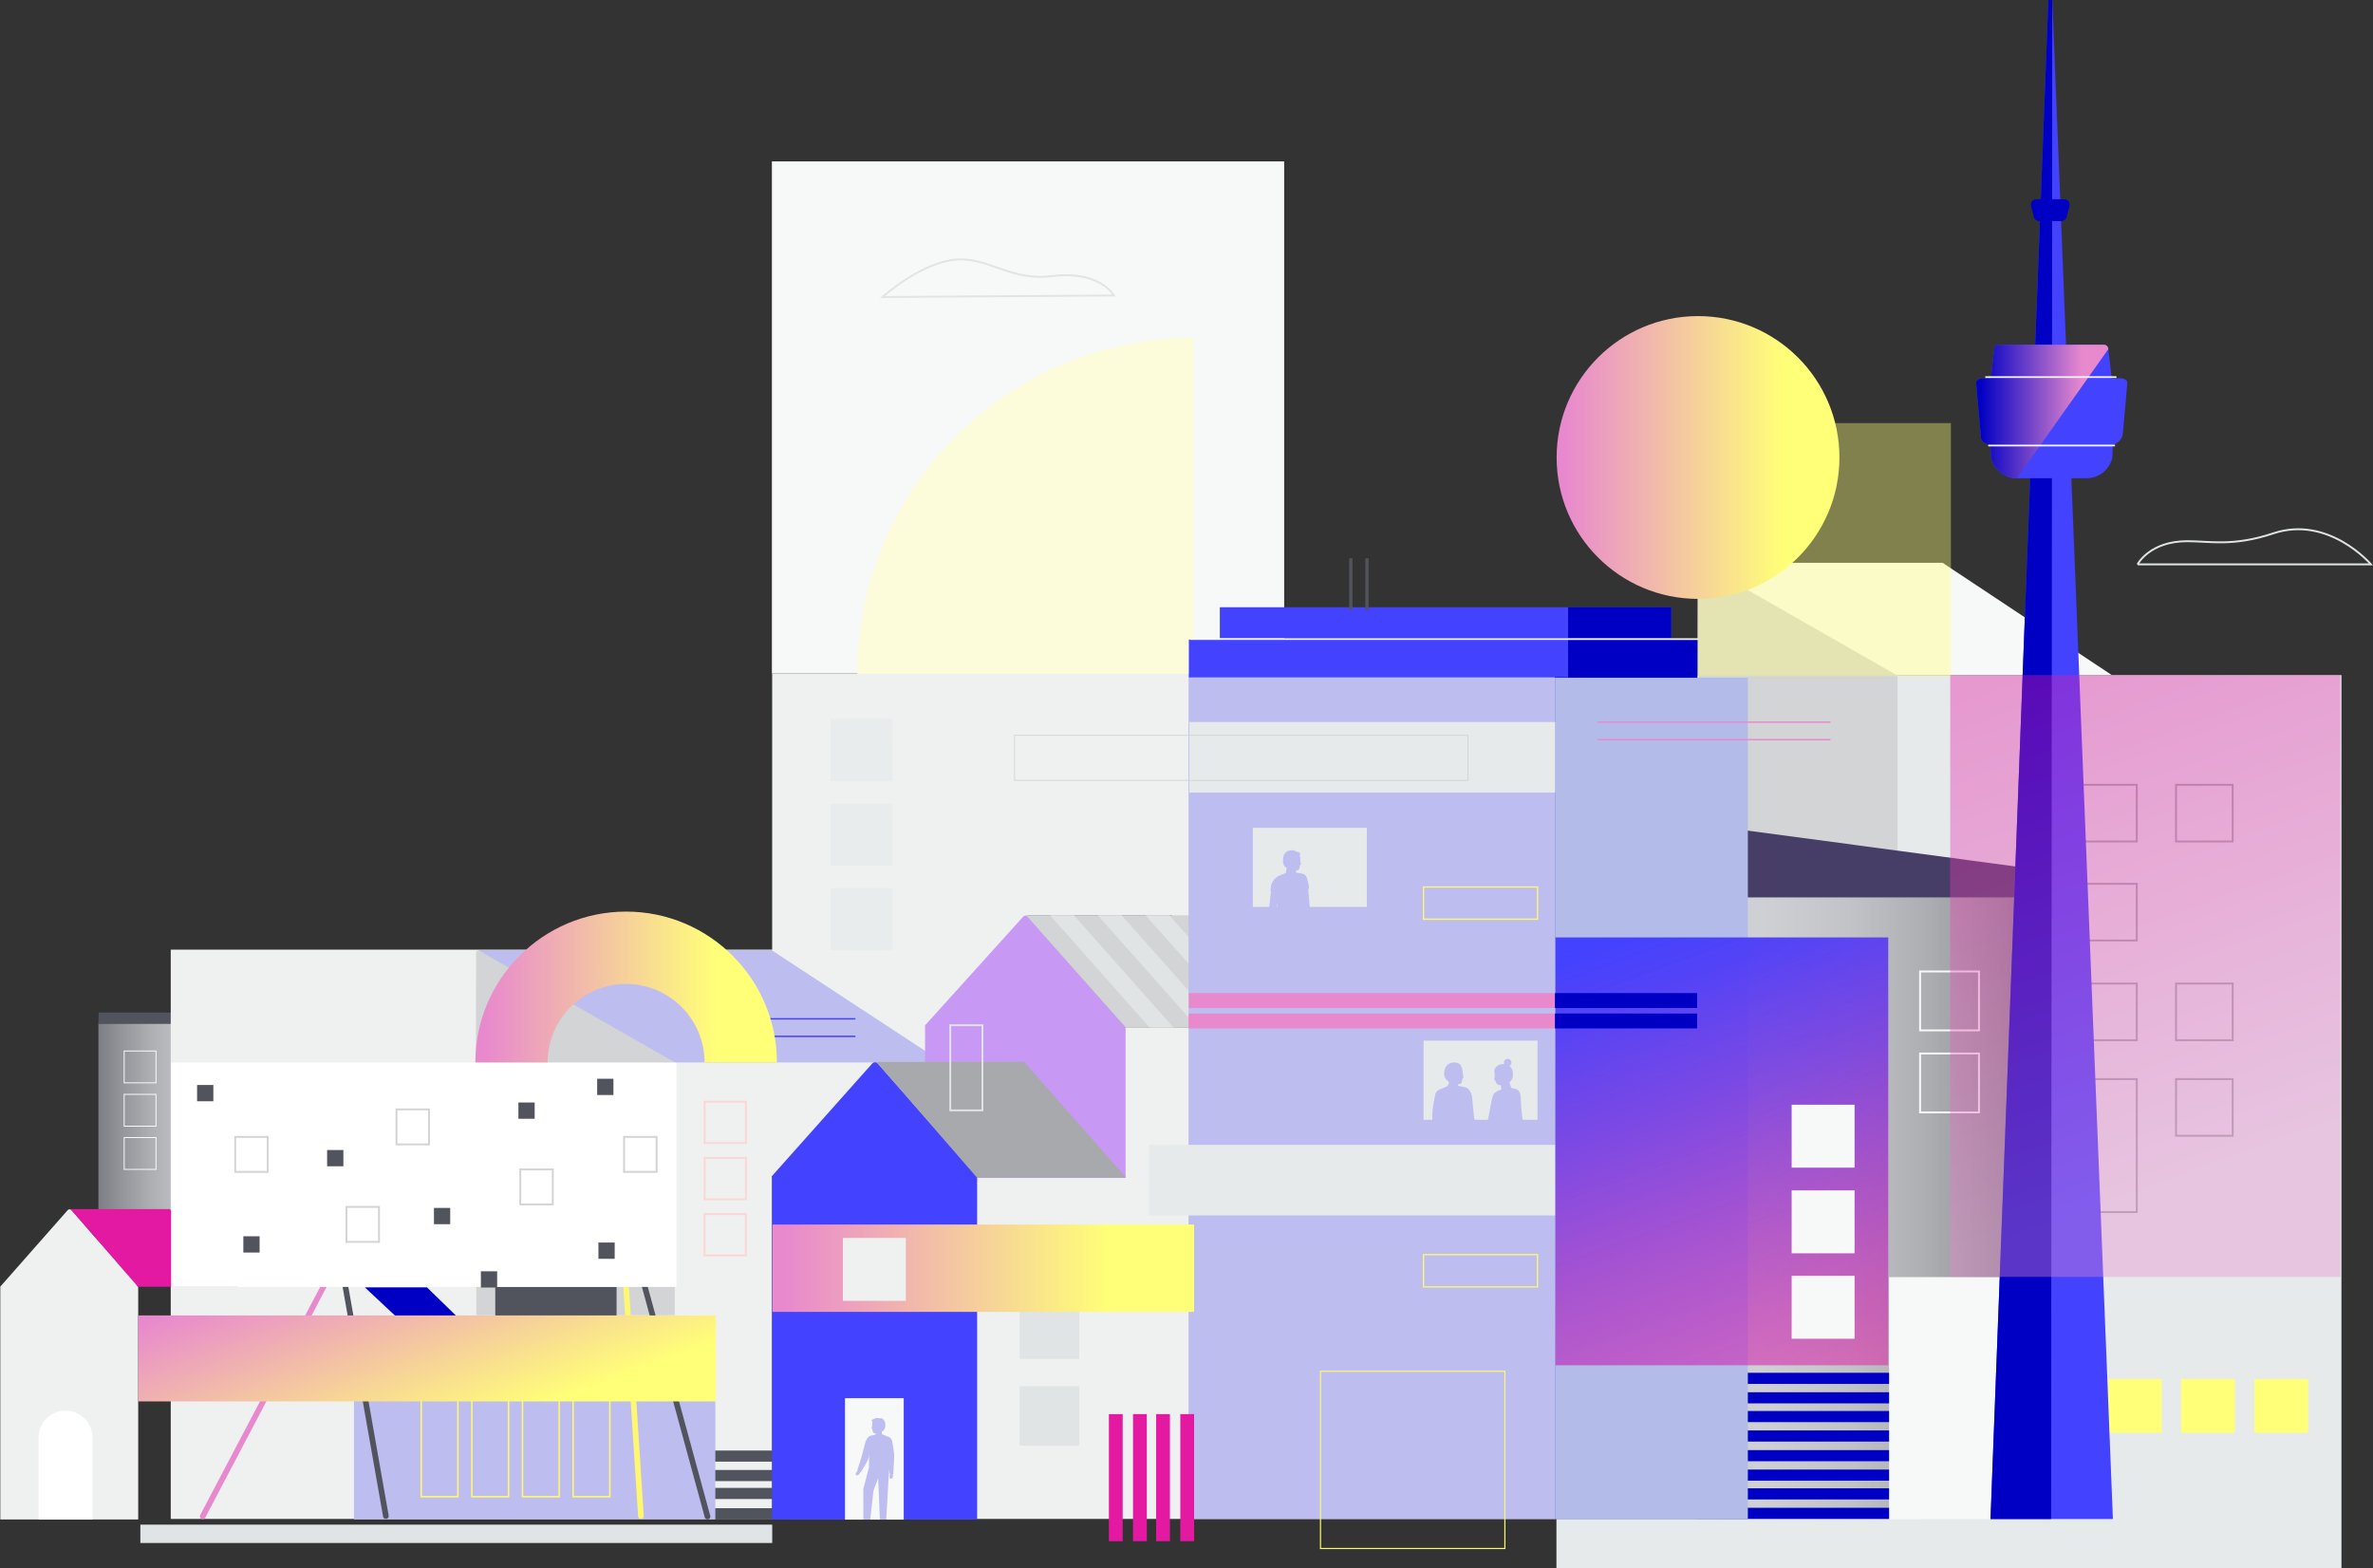 <?xml version="1.0" encoding="UTF-8"?> <svg xmlns="http://www.w3.org/2000/svg" xmlns:xlink="http://www.w3.org/1999/xlink" viewBox="0 0 1250.57 826.47"><rect x="0" y="0" width="1250.57" height="826.47" fill="#333333" stroke="none"/><defs><style> .cls-1, .cls-2, .cls-3 { stroke-linecap: round; stroke-width: 2.99px; } .cls-1, .cls-2, .cls-3, .cls-4, .cls-5, .cls-6, .cls-7, .cls-8, .cls-9, .cls-10, .cls-11, .cls-12, .cls-13, .cls-14, .cls-15, .cls-16, .cls-17, .cls-18, .cls-19, .cls-20 { fill: none; } .cls-1, .cls-2, .cls-3, .cls-6, .cls-7, .cls-8, .cls-9, .cls-10, .cls-11, .cls-12, .cls-13, .cls-14, .cls-15, .cls-16, .cls-17, .cls-18, .cls-19, .cls-20 { stroke-miterlimit: 10; } .cls-1, .cls-7 { stroke: #51545d; } .cls-2, .cls-10 { stroke: #e889ce; } .cls-3, .cls-8, .cls-11, .cls-17 { stroke: #fef76f; } .cls-21, .cls-22, .cls-23, .cls-24, .cls-25, .cls-26, .cls-4, .cls-27, .cls-28, .cls-29, .cls-30, .cls-31, .cls-32, .cls-33, .cls-34, .cls-35, .cls-36, .cls-37, .cls-38, .cls-39, .cls-40, .cls-41, .cls-42, .cls-43, .cls-44, .cls-45, .cls-46, .cls-47, .cls-48, .cls-49, .cls-50, .cls-51 { stroke-width: 0px; } .cls-21, .cls-22, .cls-23, .cls-24, .cls-25, .cls-26, .cls-16, .cls-52 { mix-blend-mode: multiply; } .cls-21, .cls-51 { fill: #0000c4; } .cls-22, .cls-49 { fill: #e6eaeb; } .cls-23 { fill: url(#linear-gradient-6); } .cls-24 { fill: url(#linear-gradient-7); } .cls-25 { fill: url(#linear-gradient-9); } .cls-26 { fill: url(#linear-gradient-8); } .cls-53 { clip-path: url(#clippath); } .cls-5 { stroke-linejoin: round; stroke-width: .86px; } .cls-5, .cls-15, .cls-19 { stroke: #f7f8f8; } .cls-6 { stroke: #fff; stroke-width: .87px; } .cls-27 { fill: url(#linear-gradient); } .cls-7 { stroke-width: 1.72px; } .cls-28 { opacity: .38; } .cls-28, .cls-47 { fill: #ffff78; } .cls-8 { stroke-width: .81px; } .cls-8, .cls-11, .cls-17 { mix-blend-mode: color-dodge; } .cls-54 { clip-path: url(#clippath-1); } .cls-9 { stroke: #4242ff; } .cls-9, .cls-10 { stroke-width: .75px; } .cls-29 { fill: #fdfcda; mix-blend-mode: overlay; } .cls-11 { stroke-width: .6px; } .cls-55 { mix-blend-mode: soft-light; } .cls-12 { stroke: #a8a9ac; } .cls-13 { stroke: #fcd5d5; } .cls-14, .cls-18 { stroke: #e0e4e5; } .cls-30 { fill: url(#linear-gradient-5); opacity: .39; } .cls-30, .cls-33, .cls-34 { mix-blend-mode: hard-light; } .cls-31 { fill: url(#linear-gradient-4); } .cls-32 { fill: url(#linear-gradient-2); } .cls-33 { fill: #b3bce8; } .cls-56 { isolation: isolate; } .cls-16, .cls-19 { stroke-width: .5px; } .cls-16, .cls-20 { stroke: #d3d4d6; } .cls-17 { stroke-width: .71px; } .cls-52 { opacity: .42; } .cls-34 { fill: url(#linear-gradient-3); } .cls-35 { fill: #f7f8f8; } .cls-36 { fill: #51545d; } .cls-37 { fill: #473e67; } .cls-38 { fill: #4242ff; } .cls-39 { fill: #a8a9ac; } .cls-40 { fill: #c798f4; } .cls-41 { fill: #d3d4d6; } .cls-42 { fill: #e0e4e5; } .cls-43 { fill: #e419a2; } .cls-44 { fill: #bdbdef; } .cls-45 { fill: #7d7e85; } .cls-46 { fill: #fff; } .cls-48 { fill: #eff1f1; } .cls-50 { fill: #e889ce; } .cls-18 { stroke-width: .98px; } .cls-20 { stroke-width: 1px; } </style><linearGradient id="linear-gradient" x1="116.54" y1="608.36" x2="194.16" y2="608.36" gradientTransform="translate(-64.68 1216.73) scale(1 -1)" gradientUnits="userSpaceOnUse"><stop offset="0" stop-color="#d3d4d6"></stop><stop offset=".21" stop-color="#cecfd2"></stop><stop offset=".43" stop-color="#c2c3c6"></stop><stop offset=".65" stop-color="#adaeb2"></stop><stop offset=".88" stop-color="#8f9096"></stop><stop offset="1" stop-color="#7d7e85"></stop></linearGradient><linearGradient id="linear-gradient-2" x1="894.61" y1="635.77" x2="1080.25" y2="635.77" gradientTransform="matrix(1,0,0,1,0,0)" xlink:href="#linear-gradient"></linearGradient><linearGradient id="linear-gradient-3" x1="860.93" y1="479.05" x2="953.92" y2="734.54" gradientUnits="userSpaceOnUse"><stop offset=".03" stop-color="#4242ff"></stop><stop offset=".16" stop-color="#4f3ef7" stop-opacity=".96"></stop><stop offset=".4" stop-color="#7435e2" stop-opacity=".85"></stop><stop offset=".72" stop-color="#ae26c0" stop-opacity=".67"></stop><stop offset="1" stop-color="#e419a2" stop-opacity=".5"></stop></linearGradient><linearGradient id="linear-gradient-4" x1="1041.4" y1="216.86" x2="1111.07" y2="216.86" gradientUnits="userSpaceOnUse"><stop offset=".03" stop-color="#0000c4"></stop><stop offset=".8" stop-color="#e889ce"></stop></linearGradient><linearGradient id="linear-gradient-5" x1="1067.57" y1="341.3" x2="1193.55" y2="687.44" gradientUnits="userSpaceOnUse"><stop offset=".03" stop-color="#e419a2"></stop><stop offset=".8" stop-color="#e889ce"></stop></linearGradient><linearGradient id="linear-gradient-6" x1="407.09" y1="668.38" x2="629.3" y2="668.38" gradientTransform="translate(1036.39 1336.76) rotate(-180)" gradientUnits="userSpaceOnUse"><stop offset=".03" stop-color="#e889ce"></stop><stop offset=".8" stop-color="#ffff78"></stop></linearGradient><linearGradient id="linear-gradient-7" x1="820.35" y1="241.11" x2="969.38" y2="241.11" gradientTransform="matrix(1,0,0,1,0,0)" xlink:href="#linear-gradient-6"></linearGradient><linearGradient id="linear-gradient-8" x1="199.98" y1="646.99" x2="250.15" y2="784.84" gradientTransform="matrix(1,0,0,1,0,0)" xlink:href="#linear-gradient-6"></linearGradient><linearGradient id="linear-gradient-9" x1="250.5" y1="520.16" x2="409.41" y2="520.16" gradientTransform="matrix(1,0,0,1,0,0)" xlink:href="#linear-gradient-6"></linearGradient><clipPath id="clippath"><rect class="cls-4" x="668.92" y="427.14" width="42.72" height="60.08" transform="translate(1147.46 -233.1) rotate(90)"></rect></clipPath><clipPath id="clippath-1"><rect class="cls-4" x="759.42" y="539.83" width="41.72" height="60.08" transform="translate(1350.15 -210.41) rotate(90)"></rect></clipPath></defs><g class="cls-56"><g id="Layer_1" data-name="Layer 1"><g><g><rect class="cls-27" x="51.86" y="539.46" width="77.62" height="137.8" transform="translate(181.34 1216.73) rotate(180)"></rect><polygon class="cls-36" points="129.48 539.46 51.86 539.46 52.03 533.64 129.48 533.66 129.48 539.46"></polygon><g class="cls-55"><rect class="cls-19" x="65.44" y="553.91" width="16.78" height="16.78" transform="translate(636.13 488.47) rotate(90)"></rect><rect class="cls-19" x="65.44" y="576.75" width="16.78" height="16.78" transform="translate(658.97 511.31) rotate(90)"></rect><rect class="cls-19" x="65.44" y="599.53" width="16.78" height="16.78" transform="translate(681.75 534.09) rotate(90)"></rect></g></g><rect class="cls-35" x="406.78" y="85.06" width="269.97" height="269.97" transform="translate(1083.54 440.09) rotate(180)"></rect><rect class="cls-48" x="406.92" y="355.17" width="445.34" height="445.34" transform="translate(1259.19 1155.68) rotate(180)"></rect><rect class="cls-48" x="89.98" y="500.48" width="322.33" height="300.03" transform="translate(502.29 1301) rotate(180)"></rect><rect class="cls-42" x="73.97" y="803.53" width="332.99" height="9.67" transform="translate(480.93 1616.73) rotate(180)"></rect><g><rect class="cls-41" x="251.02" y="559.94" width="104.58" height="133.23"></rect><path class="cls-41" d="M250.78,560l.13-58.41c.78-.86,2.14-.86,2.92,0l102.9,58.41h-105.95Z"></path><polyline class="cls-44" points="355.73 559.94 496.84 559.94 406.65 500.76 256.55 500.76 252.01 500.76"></polyline></g><g class="cls-52"><rect class="cls-42" x="437.74" y="378.95" width="32.77" height="32.77" transform="translate(849.46 -58.79) rotate(90)"></rect><rect class="cls-42" x="437.74" y="423.56" width="32.77" height="32.77" transform="translate(894.07 -14.18) rotate(90)"></rect><rect class="cls-42" x="437.74" y="468.05" width="32.77" height="32.77" transform="translate(938.56 30.31) rotate(90)"></rect></g><path class="cls-29" d="M629.08,178.01c-97.88,0-177.23,79.35-177.23,177.23h177.23"></path><g><path class="cls-40" d="M593.22,540.64l-.02-.03v-.03h-.02l-51.06-57.45c-.78-.85-2.14-.85-2.92,0l-51.92,57.5h.24v80.19h105.68v-80.19h.02Z"></path><polygon class="cls-45" points="541.26 482.33 554.63 497.56 593.19 541.5 669.94 541.5 617.42 482.33 545.8 482.33 541.26 482.33"></polygon></g><g><polygon class="cls-41" points="779.97 541.23 593.24 541.58 540.8 482.38 727.25 482.38 779.97 541.23"></polygon><g><g><g><polygon class="cls-42" points="643.58 541.45 631.03 541.47 578.55 482.38 591.09 482.38 643.58 541.45"></polygon><polygon class="cls-42" points="618.38 541.5 605.81 541.52 553.37 482.38 565.92 482.38 618.38 541.5"></polygon></g><g><polygon class="cls-51" points="693.86 541.36 681.35 541.38 628.8 482.38 641.29 482.38 693.86 541.36"></polygon><polygon class="cls-42" points="668.74 541.4 656.21 541.43 603.69 482.38 616.21 482.38 668.74 541.4"></polygon></g></g><g><polygon class="cls-51" points="744.05 541.26 731.58 541.28 678.95 482.38 691.41 482.38 744.05 541.26"></polygon><polygon class="cls-51" points="768.26 541.21 755.81 541.24 703.15 482.38 715.58 482.38 768.26 541.21"></polygon><polygon class="cls-51" points="718.95 541.31 706.46 541.33 653.87 482.38 666.34 482.38 718.95 541.31"></polygon></g></g></g><rect class="cls-49" x="820.24" y="355.79" width="413.71" height="470.68" transform="translate(2054.19 1182.26) rotate(180)"></rect><g><g><rect class="cls-41" x="895.41" y="355.77" width="104.58" height="176.36"></rect><path class="cls-41" d="M894.53,355.83l.13-58.41c.78-.86,2.14-.86,2.92,0l102.9,58.41h-105.95Z"></path><polyline class="cls-35" points="999.48 355.77 1112.9 355.77 1023.71 296.59 900.3 296.59 895.76 296.59"></polyline></g><polyline class="cls-46" points="968.02 532.3 968.02 459.95 926.77 459.95 926.77 532.3"></polyline></g><rect class="cls-32" x="894.61" y="470.97" width="185.64" height="329.59"></rect><polygon class="cls-37" points="894.61 472.95 1080.25 472.95 1079.86 459.02 894.61 434.21 894.61 472.95"></polygon><rect class="cls-44" x="626.37" y="355.17" width="193.66" height="445.38"></rect><rect class="cls-51" x="819.48" y="356.12" width="74.98" height="444.36"></rect><polyline class="cls-38" points="894.08 356.99 894.08 337.06 626.52 337.06 626.52 356.99"></polyline><polyline class="cls-51" points="894.52 357.13 894.52 337.29 826.39 337.29 826.39 357.13"></polyline><polyline class="cls-38" points="880.76 336.45 880.76 320.03 642.85 320.03 642.85 336.45"></polyline><polyline class="cls-51" points="880.76 336.28 880.76 320.03 826.39 320.03 826.39 336.28"></polyline><polyline class="cls-50" points="826.39 542.01 826.39 534.15 626.41 534.15 626.41 542.01"></polyline><polyline class="cls-50" points="826.39 531.26 826.39 523.39 626.52 523.39 626.52 531.26"></polyline><g><g><g><rect class="cls-12" x="1096.21" y="413.61" width="29.87" height="29.87"></rect><rect class="cls-12" x="1096.21" y="465.79" width="29.87" height="29.87"></rect><rect class="cls-12" x="1096.21" y="518.35" width="29.87" height="29.87"></rect></g><g><rect class="cls-12" x="1146.76" y="413.61" width="29.87" height="29.87"></rect><rect class="cls-12" x="1146.76" y="518.35" width="29.87" height="29.87"></rect></g></g><g><rect class="cls-12" x="1096.21" y="568.71" width="29.87" height="70.08"></rect><rect class="cls-12" x="1146.76" y="568.71" width="29.87" height="29.87"></rect></g></g><rect class="cls-15" x="1011.88" y="511.99" width="31.05" height="31.05"></rect><rect class="cls-15" x="1011.88" y="555.22" width="31.05" height="31.05"></rect><rect class="cls-35" x="995.54" y="673.07" width="85.42" height="127.7"></rect><line class="cls-5" x1="627.21" y1="336.82" x2="894.95" y2="336.82"></line><g><g><rect class="cls-36" x="316.37" y="764.47" width="97.46" height="5.86"></rect><rect class="cls-36" x="316.37" y="774.72" width="97.46" height="5.86"></rect></g><g><rect class="cls-36" x="315.05" y="784.16" width="97.46" height="5.86"></rect><rect class="cls-36" x="316.37" y="794.86" width="97.46" height="5.86"></rect></g></g><g><g><g><rect class="cls-51" x="894.28" y="764.25" width="101.26" height="5.86"></rect><rect class="cls-51" x="894.28" y="774.5" width="101.26" height="5.86"></rect></g><g><rect class="cls-51" x="894.28" y="784.38" width="101.26" height="5.86"></rect><rect class="cls-51" x="894.28" y="794.64" width="101.26" height="5.86"></rect></g></g><g><g><rect class="cls-51" x="894.28" y="723.5" width="101.26" height="5.86"></rect><rect class="cls-51" x="894.28" y="733.75" width="101.26" height="5.86"></rect></g><g><rect class="cls-51" x="894.28" y="743.63" width="101.26" height="5.86"></rect><rect class="cls-51" x="894.28" y="753.88" width="101.26" height="5.86"></rect></g></g></g><rect class="cls-17" x="680.9" y="590.49" width="17" height="60.08" transform="translate(1309.93 -68.87) rotate(90)"></rect><rect class="cls-17" x="771.72" y="445.92" width="17" height="60.08" transform="translate(1256.19 -304.26) rotate(90)"></rect><rect class="cls-17" x="771.72" y="639.69" width="17" height="60.08" transform="translate(1449.95 -110.5) rotate(90)"></rect><rect class="cls-22" x="728.77" y="278.58" width="37.2" height="241.09" transform="translate(348.24 1146.5) rotate(-90)"></rect><rect class="cls-22" x="718.12" y="490.78" width="37.2" height="262.4" transform="translate(114.74 1358.69) rotate(-90)"></rect><rect class="cls-33" x="648.61" y="528.03" width="443.35" height="101.68" transform="translate(291.41 1449.15) rotate(-90)"></rect><rect class="cls-28" x="894.85" y="222.99" width="133.28" height="133.28"></rect><rect class="cls-34" x="819.74" y="494.04" width="175.36" height="225.51"></rect><line class="cls-7" x1="711.88" y1="294.25" x2="711.88" y2="321.31"></line><line class="cls-7" x1="720.39" y1="294.25" x2="720.39" y2="321.31"></line><g class="cls-55"><rect class="cls-35" x="944.2" y="582.22" width="33.16" height="33.16" transform="translate(1559.58 -361.98) rotate(90)"></rect><rect class="cls-35" x="944.2" y="627.36" width="33.16" height="33.16" transform="translate(1604.72 -316.84) rotate(90)"></rect><rect class="cls-35" x="944.2" y="672.39" width="33.16" height="33.16" transform="translate(1649.75 -271.81) rotate(90)"></rect></g><g><rect class="cls-47" x="1188.01" y="726.78" width="28.36" height="28.36" transform="translate(2404.39 1481.91) rotate(180)"></rect><rect class="cls-47" x="1149.4" y="726.78" width="28.36" height="28.36" transform="translate(2327.17 1481.91) rotate(180)"></rect><rect class="cls-47" x="1110.89" y="726.78" width="28.36" height="28.36" transform="translate(2250.14 1481.91) rotate(180)"></rect></g><polyline class="cls-51" points="894.37 542.01 894.37 534.15 819.44 534.15 819.44 542.01"></polyline><polyline class="cls-51" points="894.37 531.26 894.37 523.39 819.44 523.39 819.44 531.26"></polyline><g><g><polyline class="cls-38" points="1079.48 0 1049.01 800.55 1113.5 800.55 1081.55 .04 1079.48 0"></polyline><polyline class="cls-51" points="1079.48 0 1049.01 800.55 1080.94 800.55 1081.55 .04 1079.48 0"></polyline><path class="cls-51" d="M1089.39,113.12c-.06.22-.09.45-.11.67-.17,1.53-1.47,2.72-3.04,2.72h-11.5c-1.57,0-2.87-1.19-3.04-2.72-.03-.23-.05-.45-.11-.67l-1.21-4.27c-.36-1.27.08-2.69,1.19-3.4.47-.3,1.04-.48,1.64-.48h14.56c.6,0,1.17.17,1.64.48,1.11.71,1.55,2.13,1.19,3.4l-1.21,4.27Z"></path><path class="cls-38" d="M1062.93,252.05c-6.51,0-12.16-4.51-13.6-10.86l-.36-6.38-2.97-1.34c-2.4-1.06-2.27-4.35-2.27-5.64l-2.33-26.15c0-1.28,1.69-2.33,3.77-2.33h3.99l1.8-15.35c0-1.28,1.04-2.33,2.33-2.33h55.46c1.28,0,2.33,1.04,2.33,2.33l1.8,15.35h4.48c2.08,0,3.77,1.04,3.77,2.33l-2.33,26.15c0,1.28-.56,4.2-3.34,5.64l-2.01,1.34-.25,6.38c-1.44,6.35-7.09,10.86-13.6,10.86h-36.65Z"></path><path class="cls-31" d="M1062.93,252.05c-6.51,0-12.16-4.51-13.6-10.86l-.36-6.38-2.97-1.34c-2.4-1.06-2.27-4.35-2.27-5.64l-2.33-26.15c0-1.28,1.69-2.33,3.77-2.33h3.99l1.8-15.35c0-1.28,1.04-2.33,2.33-2.33h55.46c1.28,0,2.33,1.04,2.33,2.33"></path></g><line class="cls-6" x1="1047.81" y1="234.81" x2="1114.59" y2="234.81"></line><line class="cls-6" x1="1046.26" y1="198.75" x2="1115.37" y2="198.75"></line></g><path class="cls-14" d="M1126.47,297.43h123.02s-22.31-26.06-51.5-16.33c-21.19,7.06-33.26,4.12-45.32,4.12-19.88,0-26.19,12.21-26.19,12.21Z"></path><path class="cls-14" d="M465.04,156.56l121.92-.85s-7.3-13.39-32.62-10.17c-20.55,2.62-32.35-8.84-48.01-8.84-19.33,0-41.29,19.86-41.29,19.86Z"></path><rect class="cls-30" x="1027.75" y="355.79" width="205.61" height="317.16"></rect><g><line class="cls-10" x1="841.92" y1="380.58" x2="964.68" y2="380.58"></line><line class="cls-10" x1="841.92" y1="389.82" x2="964.68" y2="389.82"></line></g><g><path class="cls-38" d="M514.98,620.18l-.03-.03v-.03h-.03l-52.27-59.62c-.8-.88-2.19-.88-2.99,0l-53.15,59.67h.24v180.62h108.19v-180.62h.03Z"></path><polygon class="cls-39" points="461.79 559.67 475.48 575.27 514.85 620.61 593.42 620.61 539.76 559.67 466.44 559.67 461.79 559.67"></polygon></g><rect class="cls-42" x="537.35" y="684.75" width="31.42" height="31.42"></rect><rect class="cls-42" x="537.35" y="730.53" width="31.42" height="31.42"></rect><g><g><rect class="cls-43" x="592.17" y="775.12" width="66.97" height="7.27" transform="translate(1404.41 153.1) rotate(90)"></rect><rect class="cls-43" x="579.44" y="775.12" width="66.97" height="7.27" transform="translate(1391.68 165.83) rotate(90)"></rect></g><g><rect class="cls-43" x="567.25" y="775.12" width="66.97" height="7.27" transform="translate(1379.49 178.02) rotate(90)"></rect><rect class="cls-43" x="554.53" y="775.12" width="66.97" height="7.27" transform="translate(1366.77 190.75) rotate(90)"></rect></g></g><rect class="cls-18" x="500.79" y="540.33" width="16.95" height="44.85"></rect><rect class="cls-23" x="407.09" y="645.37" width="222.22" height="46.02" transform="translate(1036.39 1336.76) rotate(180)"></rect><rect class="cls-11" x="695.9" y="722.68" width="97.18" height="93.42"></rect><circle class="cls-24" cx="894.86" cy="241.11" r="74.52"></circle><rect class="cls-48" x="444.21" y="652.43" width="33.16" height="33.16" transform="translate(1129.8 208.22) rotate(90)"></rect><g><g><rect class="cls-36" x="325.47" y="780.88" width="30.02" height="7.27" transform="translate(1125 444.04) rotate(90)"></rect><rect class="cls-36" x="312.74" y="780.88" width="30.02" height="7.27" transform="translate(1112.27 456.77) rotate(90)"></rect></g><g><rect class="cls-36" x="300.55" y="780.88" width="30.02" height="7.27" transform="translate(1100.08 468.95) rotate(90)"></rect><rect class="cls-36" x="287.83" y="780.88" width="30.02" height="7.27" transform="translate(1087.36 481.68) rotate(90)"></rect></g></g><g><g><path class="cls-48" d="M72.84,678.26l-.02-.02v-.02h-.02l-35.11-40.45c-.54-.6-1.47-.6-2.01,0L0,678.26h.16v122.54h72.67v-122.54h.02Z"></path><polygon class="cls-43" points="37.12 637.21 46.31 647.68 72.75 678.14 125.52 678.14 89.49 637.21 40.24 637.21 37.12 637.21"></polygon></g><path class="cls-46" d="M48.71,800.86v-43.26c0-7.83-6.35-14.18-14.18-14.18h0c-7.83,0-14.18,6.35-14.18,14.18v43.26"></path></g><polygon class="cls-21" points="192.26 678.46 253.65 735.89 283.96 735.89 224.99 678.46 192.26 678.46"></polygon><rect class="cls-36" x="261.01" y="678.24" width="63.92" height="59.3"></rect><rect class="cls-44" x="186.55" y="709.45" width="190.43" height="91.35"></rect><line class="cls-2" x1="172.71" y1="673.89" x2="106.82" y2="799.16"></line><line class="cls-1" x1="180.95" y1="671.89" x2="203.35" y2="798.98"></line><line class="cls-1" x1="338.1" y1="671.89" x2="372.86" y2="799.26"></line><line class="cls-3" x1="329.54" y1="671.89" x2="337.77" y2="798.98"></line><rect class="cls-46" x="90.17" y="560" width="266.32" height="118.24"></rect><rect class="cls-36" x="172.39" y="606.09" width="8.57" height="8.57"></rect><rect class="cls-36" x="103.86" y="571.82" width="8.57" height="8.57"></rect><rect class="cls-36" x="273.2" y="581.05" width="8.57" height="8.57"></rect><rect class="cls-36" x="128.24" y="651.55" width="8.57" height="8.57"></rect><rect class="cls-36" x="315.37" y="654.85" width="8.57" height="8.57"></rect><rect class="cls-36" x="253.43" y="670" width="8.57" height="8.57"></rect><rect class="cls-36" x="314.71" y="568.53" width="8.57" height="8.57"></rect><rect class="cls-36" x="228.69" y="636.61" width="8.57" height="8.57"></rect><rect class="cls-8" x="221.98" y="720.46" width="19.34" height="68.34" transform="translate(463.29 1509.27) rotate(180)"></rect><rect class="cls-8" x="248.67" y="720.46" width="19.34" height="68.34" transform="translate(516.67 1509.27) rotate(180)"></rect><rect class="cls-8" x="275.35" y="720.46" width="19.34" height="68.34" transform="translate(570.04 1509.27) rotate(180)"></rect><rect class="cls-8" x="302.04" y="720.46" width="19.34" height="68.34" transform="translate(623.41 1509.27) rotate(180)"></rect><rect class="cls-26" x="72.87" y="693.26" width="304.38" height="45.32"></rect><rect class="cls-20" x="274.19" y="616.3" width="17.13" height="18.45"></rect><rect class="cls-20" x="328.88" y="599.17" width="17.13" height="18.45"></rect><rect class="cls-20" x="123.95" y="599.17" width="17.13" height="18.45"></rect><rect class="cls-20" x="208.96" y="584.67" width="17.13" height="18.45"></rect><rect class="cls-20" x="182.6" y="636.07" width="17.13" height="18.45"></rect><g><rect class="cls-13" x="371.32" y="580.62" width="21.78" height="21.78" transform="translate(973.72 209.31) rotate(90)"></rect><rect class="cls-13" x="371.32" y="610.27" width="21.78" height="21.78" transform="translate(1003.37 238.96) rotate(90)"></rect><rect class="cls-13" x="371.32" y="639.85" width="21.78" height="21.78" transform="translate(1032.94 268.53) rotate(90)"></rect></g><rect class="cls-16" x="642.26" y="279.92" width="23.76" height="238.93" transform="translate(1053.53 -254.75) rotate(90)"></rect><g><line class="cls-9" x1="450.79" y1="546.19" x2="378.52" y2="546.19"></line><line class="cls-9" x1="450.79" y1="536.95" x2="378.52" y2="536.95"></line></g><polyline class="cls-35" points="476.26 800.88 476.26 736.87 445.32 736.87 445.32 800.88"></polyline><path class="cls-25" d="M409.41,559.89h-38.12c0-22.79-18.54-41.33-41.33-41.33s-41.33,18.54-41.33,41.33h-38.12c0-43.81,35.64-79.46,79.46-79.46s79.46,35.64,79.46,79.46Z"></path><rect class="cls-49" x="759.36" y="539.27" width="41.72" height="60.08" transform="translate(1349.54 -210.91) rotate(90)"></rect><path class="cls-44" d="M801.52,579.53c-.05-5.08-2.37-5.51-2.37-5.51l-1.76-.42s-.89-.24-.93-.22l-1.04-2.95s.02.01.02.02c0,0,2.59-1.68,1.72-5.94-.25-1.21-.88-2.11-1.7-2.73.49-.25.87-.7,1.01-1.27.26-1.06-.38-2.14-1.45-2.4-1.06-.26-2.14.38-2.4,1.45-.11.43-.06.86.1,1.24-.39-.03-.78-.02-1.17.03,0,0,0,0,0,0,0,0-.03,0-.07,0-.02,0-.05,0-.07,0-.09.01-.23.04-.39.08-.07.02-.14.04-.21.05-.08.02-.17.05-.26.08-.04.01-.07.02-.11.03-.02,0-.04.02-.07.03-1.18.43-2.84,1.46-2.97,3.91,0,0,.12.05.31.13-.04.39-.05.81-.02,1.27.04.52.11,1.54-.35,2.45-.06.11.54.29.58.43.14.51.33.83.58,1.38.41.88,1.2,1.24,2.49,1.23l.06.56v.12s.01,0,.01,0l.19,1.64s-.02,0-.02,0c-2.07.64-3.05,1.41-3.77,1.97-1.52,1.16-2.7,13.63-3.64,14.48h18.61s-.93-7.24-.96-11.15Z"></path><rect class="cls-49" x="669.42" y="427.08" width="41.72" height="60.08" transform="translate(1147.4 -233.16) rotate(90)"></rect><path class="cls-44" d="M469.97,758.86c-.42-.83-.81-1.21-1.8-1.63l-2.69-1.11-.61-.18-.23-1.27c.11-.14.22-.27.32-.41.71-.06,1.13-.92,1.35-1.5.25-.69.32-1.46.27-2.17-.06-.87-.36-1.75-.97-2.39-.68-.72-.96-.77-1.96-.71-1.08.06-1.27-.48-2.24-.02-.76.36-2.06.79-2.07.89-.03.36.24.85.44,1.09-.19.59-.17,1.37-.19,1.97-.02.5-.18.91-.31,1.45-.03.13.34.14.38.26.3.9.25,1.91.82,2.09.36.12.64.16.93.19v.02h-.01v.55s-.04-.08-.04-.08l-.24.2s0,0,0-.01c0,0-.85.41-1.94.49-1.39.11-2.63,1.93-3.05,3.27l-2.11,8.05-2.21,6.96.25.16-.48.54-.45.69c-.15.29-.29.92-.04,1.13l.61.16c.24.2.43-.03.69-.2l.62-.73.31-.79.25.16,3.08-5.12c.22-.34,1.06-2.25,1.16-2.64l.19-1.86c0,.16.02.27.03.27l-.13,6.1s.04.07.17.18l-3.1,11.75.03,16.13,3.58.05,1.76-15.33,2.45-6.51.9,21.84h3.36l1.51-26.79.15,2.55.34.05-.19.86-.06.82c.01.32.2.95.51,1.01l.61-.15c.3.06.36-.23.5-.51l.18-.94-.12-.88.27.04.46-8.37c.23-3.64-1.22-9.67-1.22-9.67Z"></path><g class="cls-53"><path class="cls-44" d="M690.5,481.08l-1.06-12.45c.28-.14.38-.23.38-.23,0,0,.09-1.98-1.04-5.62-.45-1.46-1.45-2.17-2.22-2.32-1.17-.23-3.34-.54-3.56-.57v-1.14c.34-.04.69-.09,1.13-.24.73-.24.66-1.52,1.04-2.66.05-.15.52-.17.48-.33-.16-.68-.36-1.2-.39-1.84-.03-.79.01-1.82-.26-2.58-.02-.05-.03-.09-.04-.13.44-.58.47-1.54-.7-1.84-.12-.03-.24-.06-.36-.08-.2-.04-.38-.09-.54-.15-.11-.05-.22-.09-.34-.13-.63-.28-.99-.59-1.98-.65-1.27-.08-2.74.34-3.6,1.26-.77.81-1.06,1.73-1.2,2.83-.16,1.27-.17,2.36.15,3.24.27.74.7,1.48,1.69,1.88l-.46,2.77s0,0,0-.01l-3.28,1.32s-.03.01-.05.02c-2.23.95-3.86,2.93-4.41,5.29l-.43,2.87s.14.09.38.23l-1.37,12,3.31-.37,1.41-5.78-.63,6.19c11,2.38,15.48-.19,15.48-.19l-.08-.57h2.56ZM678.1,457.11l-.02.13s0-.09.02-.13Z"></path></g><g class="cls-54"><path class="cls-44" d="M762.93,572.32c.17-.95,1.19-1.62.33-2.39-.37-.33-.79-.69-1.15-1.04-.57-.55-.86-1.33-.96-2.11-.23-1.8.12-3.95,1.4-5.31,1.54-1.63,3.93-1.89,5.96-1.1.35.14.7.32.96.6.17.18.28.4.4.62.81,1.49.95,2.65,1.02,4.33.03.7.25,1.26.43,2.01.04.18-.47.2-.52.36-.42,1.25-.34,2.64-1.14,2.9-.5.16-.89.22-1.27.29v.77s.05-.11.05-.11c0,0,.34.28.34.26,0,0,1.76.22,3.23.58,2.39.58,3.1,2.77,3.68,4.64l1.19,11.69,4.8,9.1-2.41,1.54-4.27-7.09c-.3-.46-2.02-2.27-2.16-2.81l-.1-7.37c.35-.18.48,4.3.35,4.32l.18,8.45s-.05.1-.23.25l4.29,16.28-.05,22.35-4.95.08-2.43-21.24-3.4-9.02-1.25,30.25h-4.65s-2.09-37.11-2.09-37.11l-.21,3.54-.48.07.27,1.19.08,1.13c-.01.45-.27,1.31-.71,1.4l-.84-.21c-.42.08-.5-.32-.69-.7l-.25-1.3.17-1.22-.38.06-.63-11.6c-.32-5.05,1.69-13.39,1.69-13.39.58-1.15,1.12-1.68,2.5-2.26l2.54-1.01"></path></g></g></g></g></svg> 